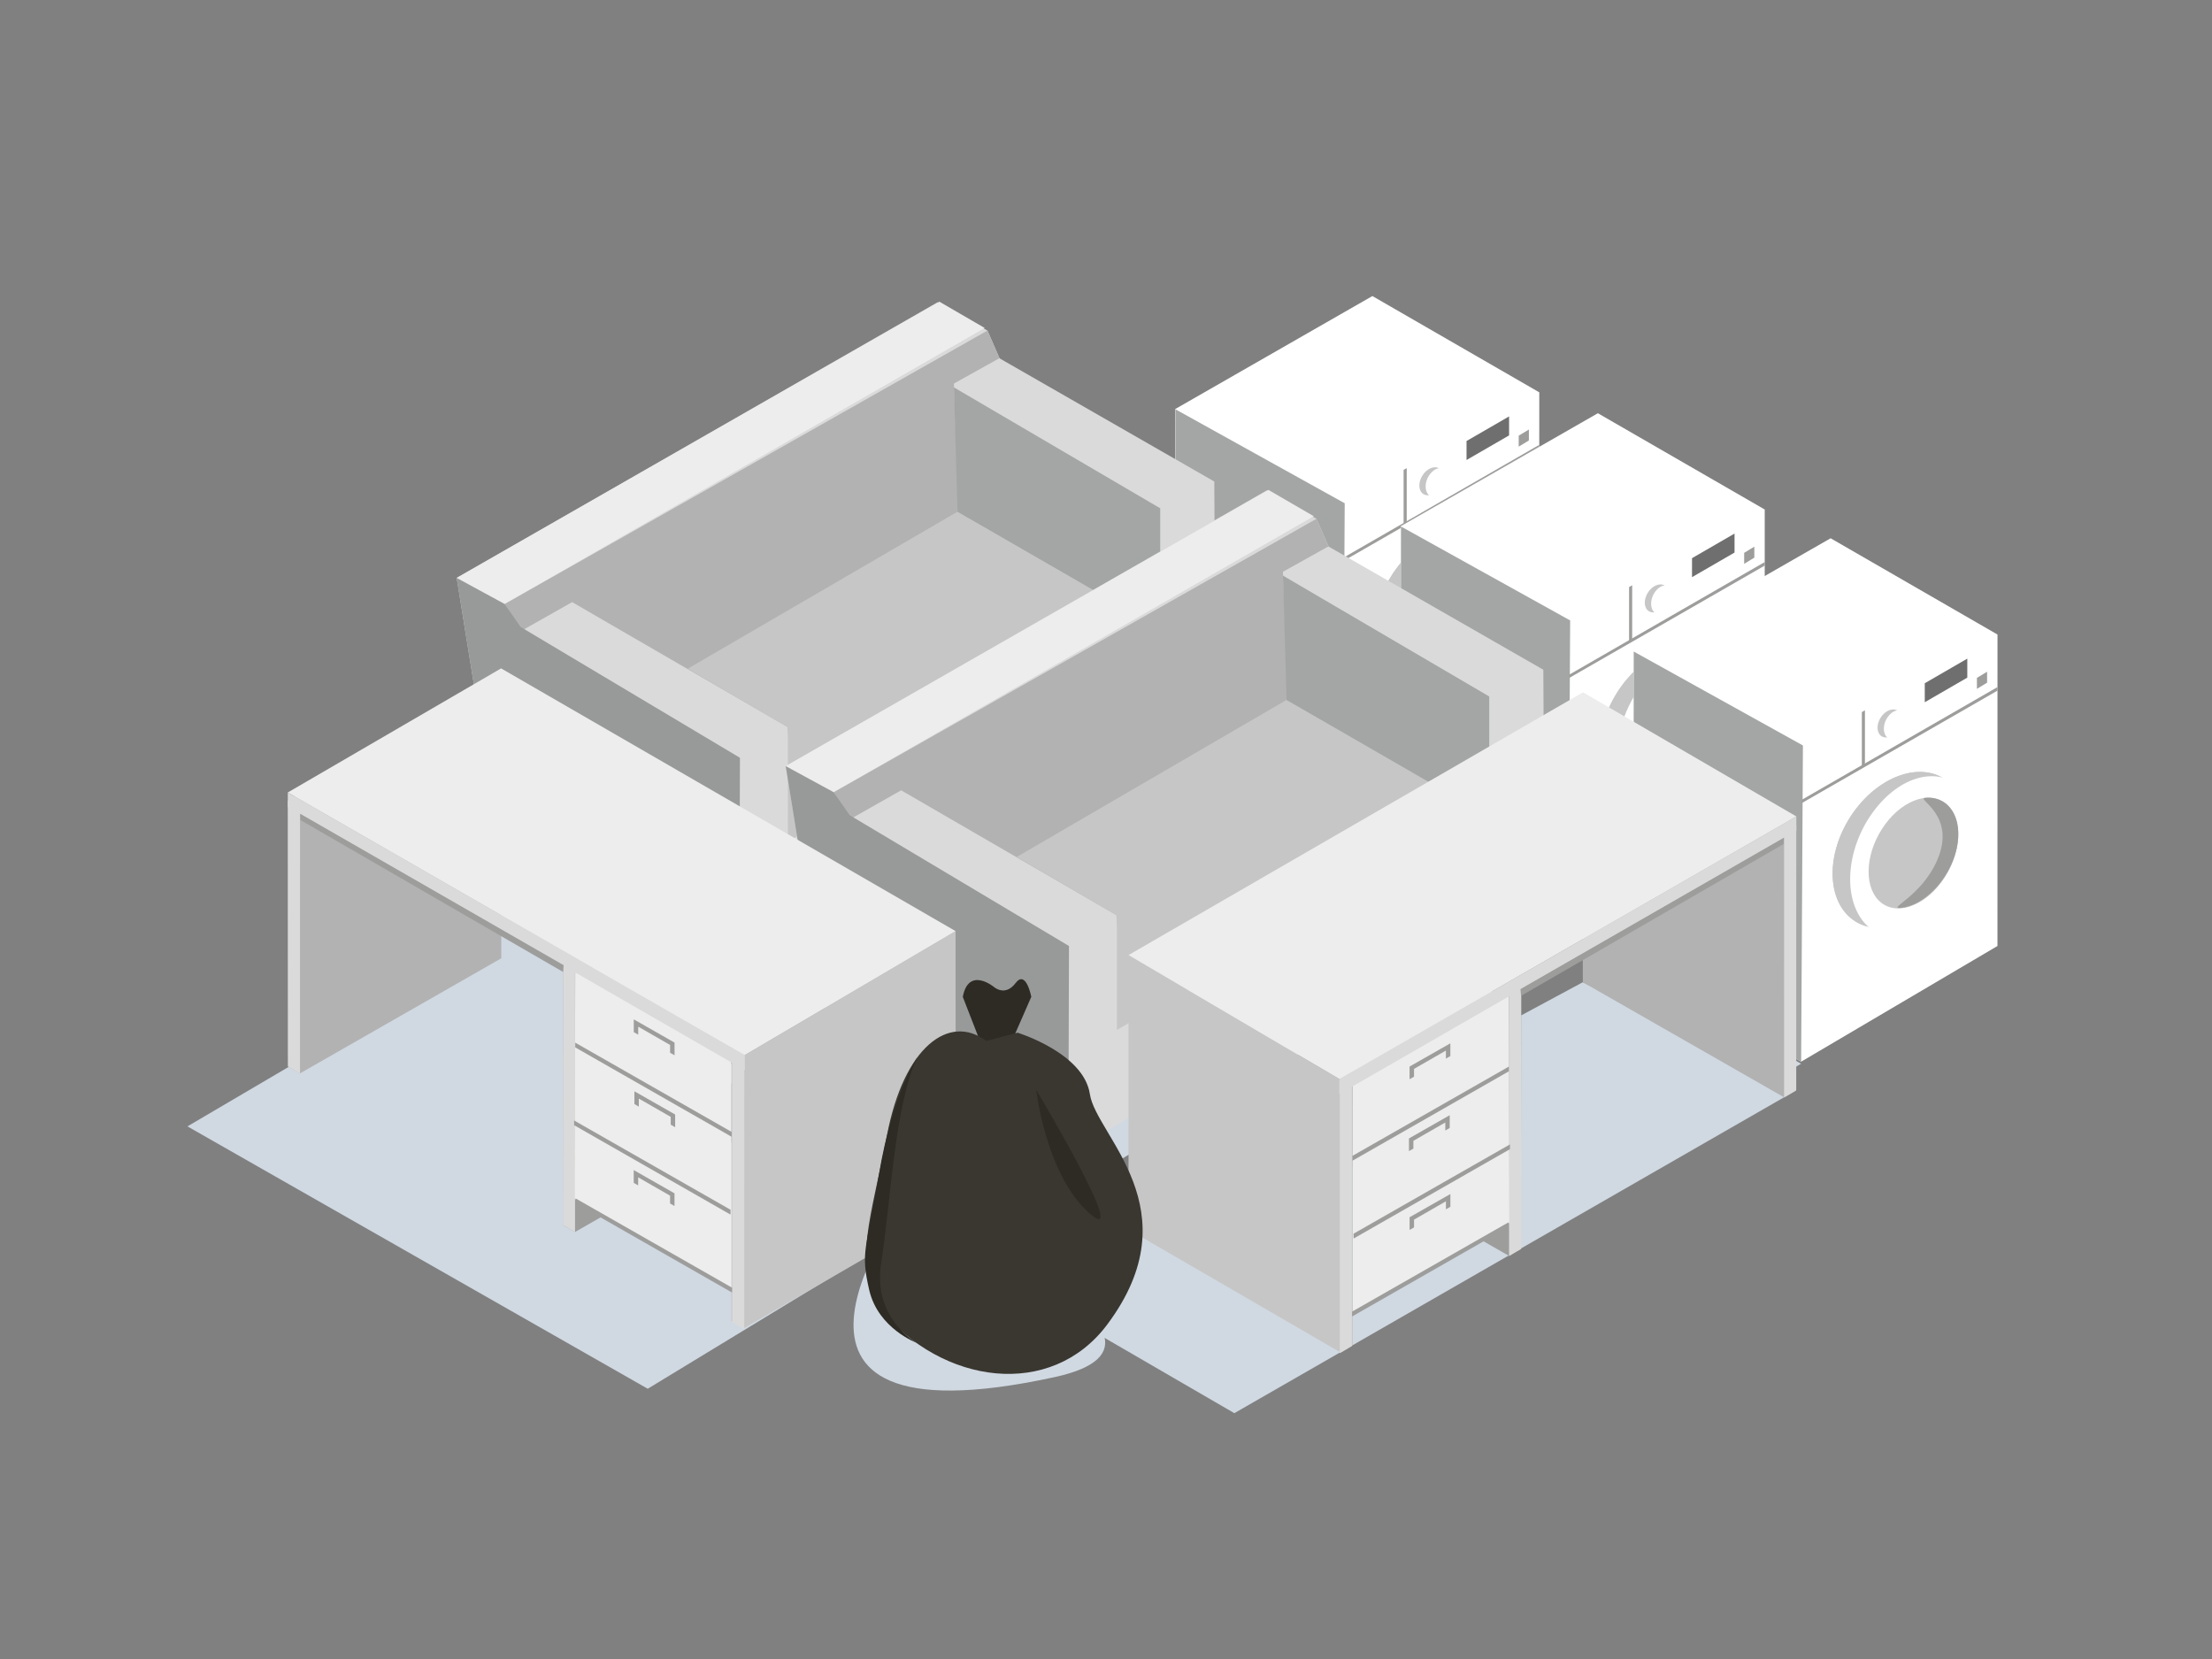 <?xml version="1.0" encoding="UTF-8"?><svg id="Large" xmlns="http://www.w3.org/2000/svg" viewBox="0 0 800 600"><rect x="0" y="0" width="800" height="600" fill="#808080" stroke="none"/><defs><style>.cls-1{fill:none;}.cls-2{fill:#ededed;}.cls-3{fill:#fff;}.cls-4{fill:#989999;}.cls-5{fill:#9d9d9c;}.cls-6{fill:#a4a5a5;}.cls-7{fill:#b2b2b2;}.cls-8{fill:#d0d9e2;}.cls-9{fill:#dadada;}.cls-10{fill:#c6c6c6;}.cls-11{fill:#706f6f;}.cls-12{fill:#295137;}.cls-13{fill:#2d2b24;}.cls-14{fill:#3a3730;}</style></defs><g id="WashM7"><g><polygon class="cls-3" points="485.69 296.37 425.06 262.54 425.06 147.92 496.34 107.07 556.7 141.89 556.69 254.53 485.69 296.37"/><polygon class="cls-6" points="425.14 148.04 486.33 182.01 485.69 296.37 425.06 262.2 425.14 148.04"/><polygon class="cls-5" points="485.97 202.82 485.95 201.64 556.7 160.88 556.7 162.17 485.97 202.82"/><g><ellipse class="cls-10" cx="521.35" cy="219.85" rx="30.39" ry="21.47" transform="translate(60.89 548.66) rotate(-58.4)"/><path class="cls-3" d="M544.33,197.97c8.68,8.84,7.44,24.69-2.41,38.32-9.86,13.63-25.86,17.4-32.55,10.73-8.76-8.73-7.72-27.06,2.13-40.7,9.86-13.63,24.15-17.2,32.83-8.35Z"/><ellipse class="cls-10" cx="526.25" cy="220.88" rx="21.46" ry="14.24" transform="translate(78.95 575.34) rotate(-61.16)"/><path class="cls-5" d="M521.58,240.76c8.57-.69,17.9-10.39,20.36-21.46,2.46-11.07-2.77-19.06-11.34-18.37-3.8,.31,11.51,5.97,4.29,22.58-5.66,13.03-18.08,17.63-13.31,17.25Z"/></g><g><ellipse class="cls-10" cx="521.35" cy="219.85" rx="30.39" ry="21.47" transform="translate(60.89 548.66) rotate(-58.4)"/><path class="cls-3" d="M544.33,197.97c8.68,8.84,7.44,24.69-2.41,38.32-9.86,13.63-25.86,17.4-32.55,10.73-8.76-8.73-7.72-27.06,2.13-40.7,9.86-13.63,24.15-17.2,32.83-8.35Z"/><ellipse class="cls-10" cx="526.25" cy="220.88" rx="21.46" ry="14.24" transform="translate(78.95 575.34) rotate(-61.16)"/><path class="cls-5" d="M521.58,240.76c8.57-.69,17.9-10.39,20.36-21.46,2.46-11.07-2.77-19.06-11.34-18.37-3.8,.31,11.51,5.97,4.29,22.58-5.66,13.03-18.08,17.63-13.31,17.25Z"/></g><polygon class="cls-5" points="508.76 189.33 507.63 189.33 507.63 169.94 508.76 169.29 508.76 189.33"/><polygon class="cls-11" points="545.78 157.47 530.39 166.37 530.39 159.5 545.78 150.6 545.78 157.47"/><polygon class="cls-5" points="552.94 159.3 549.26 161.53 549.26 157.56 552.94 155.34 552.94 159.3"/><g><ellipse class="cls-10" cx="517.69" cy="174.09" rx="5.45" ry="3.85" transform="translate(98.13 523.77) rotate(-58.4)"/><path class="cls-3" d="M522.94,170.16c1.56,1.59,1.34,4.43-.43,6.87-1.77,2.45-4.64,3.12-5.84,1.92-1.57-1.57-1.39-4.86,.38-7.3s4.33-3.09,5.89-1.5Z"/></g><polygon class="cls-12" points="485.69 296.37 438.87 323.03 377.98 288.33 425.06 262.2 485.69 296.37"/></g></g><g id="WashM6"><g><polygon class="cls-3" points="567.23 338.74 506.61 304.91 506.61 190.3 577.89 149.45 638.24 184.27 638.23 296.91 567.23 338.74"/><polygon class="cls-6" points="506.68 190.41 567.87 224.39 567.23 338.74 506.61 304.58 506.68 190.41"/><polygon class="cls-5" points="567.52 245.19 567.49 244.02 638.25 203.26 638.25 204.55 567.52 245.19"/><g><ellipse class="cls-10" cx="602.89" cy="262.22" rx="30.39" ry="21.47" transform="translate(63.61 638.28) rotate(-58.4)"/><path class="cls-3" d="M625.88,240.35c8.68,8.84,7.44,24.69-2.41,38.32-9.86,13.63-25.86,17.4-32.55,10.73-8.76-8.73-7.72-27.06,2.13-40.7,9.86-13.63,24.15-17.2,32.83-8.35Z"/><ellipse class="cls-10" cx="607.79" cy="263.25" rx="21.46" ry="14.24" transform="translate(84.04 668.71) rotate(-61.16)"/><path class="cls-5" d="M603.12,283.13c8.57-.69,17.9-10.39,20.36-21.46,2.46-11.07-2.77-19.06-11.34-18.37-3.8,.31,11.51,5.97,4.29,22.58-5.66,13.03-18.08,17.63-13.31,17.25Z"/></g><g><ellipse class="cls-10" cx="602.89" cy="262.22" rx="30.39" ry="21.47" transform="translate(63.61 638.28) rotate(-58.4)"/><path class="cls-3" d="M625.88,240.35c8.68,8.84,7.44,24.69-2.41,38.32-9.86,13.63-25.86,17.4-32.55,10.73-8.76-8.73-7.72-27.06,2.13-40.7,9.86-13.63,24.15-17.2,32.83-8.35Z"/><ellipse class="cls-10" cx="607.79" cy="263.25" rx="21.46" ry="14.24" transform="translate(84.04 668.71) rotate(-61.16)"/><path class="cls-5" d="M603.12,283.13c8.57-.69,17.9-10.39,20.36-21.46,2.46-11.07-2.77-19.06-11.34-18.37-3.8,.31,11.51,5.97,4.29,22.58-5.66,13.03-18.08,17.63-13.31,17.25Z"/></g><polygon class="cls-5" points="590.3 231.71 589.18 231.71 589.18 212.32 590.3 211.67 590.3 231.71"/><polygon class="cls-11" points="627.32 199.84 611.94 208.74 611.94 201.87 627.32 192.97 627.32 199.84"/><polygon class="cls-5" points="634.48 201.68 630.8 203.91 630.8 199.94 634.48 197.71 634.48 201.68"/><g><ellipse class="cls-10" cx="599.23" cy="216.46" rx="5.45" ry="3.85" transform="translate(100.85 613.38) rotate(-58.4)"/><path class="cls-3" d="M604.48,212.54c1.56,1.59,1.34,4.43-.43,6.87-1.77,2.45-4.64,3.12-5.84,1.92-1.57-1.57-1.39-4.86,.38-7.3s4.33-3.09,5.89-1.5Z"/></g><polygon class="cls-12" points="567.23 338.74 520.41 365.41 459.53 330.7 506.61 304.58 567.23 338.74"/></g></g><g id="WashM5"><g><polygon class="cls-3" points="651.41 383.97 590.79 350.14 590.79 235.52 662.07 194.67 722.42 229.49 722.41 342.13 651.41 383.97"/><polygon class="cls-6" points="590.86 235.64 652.05 269.61 651.41 383.97 590.79 349.8 590.86 235.64"/><polygon class="cls-5" points="651.7 290.42 651.67 289.24 722.43 248.48 722.43 249.77 651.7 290.42"/><g><ellipse class="cls-10" cx="687.07" cy="307.45" rx="30.39" ry="21.47" transform="translate(65.16 731.5) rotate(-58.4)"/><path class="cls-3" d="M710.06,285.57c8.68,8.84,7.44,24.69-2.41,38.32-9.86,13.63-25.86,17.4-32.55,10.73-8.76-8.73-7.72-27.06,2.13-40.7,9.86-13.63,24.15-17.2,32.83-8.35Z"/><ellipse class="cls-10" cx="691.97" cy="308.48" rx="21.46" ry="14.24" transform="translate(88.01 765.87) rotate(-61.16)"/><path class="cls-5" d="M687.3,328.36c8.57-.69,17.9-10.39,20.36-21.46,2.46-11.07-2.77-19.06-11.34-18.37-3.8,.31,11.51,5.97,4.29,22.58-5.66,13.03-18.08,17.63-13.31,17.25Z"/></g><g><ellipse class="cls-10" cx="687.07" cy="307.45" rx="30.39" ry="21.47" transform="translate(65.16 731.5) rotate(-58.4)"/><path class="cls-3" d="M710.06,285.57c8.68,8.84,7.44,24.69-2.41,38.32-9.86,13.63-25.86,17.4-32.55,10.73-8.76-8.73-7.72-27.06,2.13-40.7,9.86-13.63,24.15-17.2,32.83-8.35Z"/><ellipse class="cls-10" cx="691.97" cy="308.48" rx="21.46" ry="14.24" transform="translate(88.01 765.87) rotate(-61.16)"/><path class="cls-5" d="M687.3,328.36c8.57-.69,17.9-10.39,20.36-21.46,2.46-11.07-2.77-19.06-11.34-18.37-3.8,.31,11.51,5.97,4.29,22.58-5.66,13.03-18.08,17.63-13.31,17.25Z"/></g><polygon class="cls-5" points="674.48 276.93 673.36 276.93 673.36 257.54 674.48 256.89 674.48 276.93"/><polygon class="cls-11" points="711.5 245.07 696.12 253.97 696.12 247.1 711.5 238.2 711.5 245.07"/><polygon class="cls-5" points="718.66 246.9 714.98 249.13 714.98 245.16 718.66 242.94 718.66 246.9"/><g><ellipse class="cls-10" cx="683.41" cy="261.69" rx="5.45" ry="3.85" transform="translate(102.4 706.6) rotate(-58.4)"/><path class="cls-3" d="M688.66,257.76c1.56,1.59,1.34,4.43-.43,6.87s-4.64,3.12-5.84,1.92c-1.57-1.57-1.39-4.86,.38-7.3s4.33-3.09,5.89-1.5Z"/></g><polygon class="cls-8" points="651.41 384.72 604.59 411.38 543.71 376.68 590.79 350.55 651.41 384.72"/></g></g><g id="Sofa_4"><g><polygon class="cls-8" points="201.49 293.09 141.08 327.53 241.97 385.03 327.85 334.15 201.49 293.09"/><g><polygon class="cls-5" points="204.94 323.65 199.76 326.96 194.24 323.65 194.42 302.82 204.78 302.82 204.94 323.65"/><polygon class="cls-11" points="204.84 323.85 199.66 327.15 199.71 303.01 204.68 303.01 204.84 323.85"/></g><g><polyline class="cls-5" points="262.45 335.79 262.61 356.63 257.43 359.93 251.92 356.63 252.1 335.79"/><polyline class="cls-11" points="262.36 335.99 262.52 356.82 257.33 360.13 257.39 335.98"/></g><g><polyline class="cls-5" points="425.42 240.99 425.58 261.83 420.4 265.14 414.88 261.83 415.07 240.99"/><polyline class="cls-11" points="425.32 241.19 425.48 262.02 420.3 265.33 420.36 241.18"/></g><path class="cls-9" d="M165.16,209.01l173.97-99.71,18,10.25,4.38,10.05,77.66,44.55,.36,69.13s-.15,5.93-4.2,7.73c-4.05,1.79-167.94,97.98-167.94,97.98l-87.8-50.69-14.42-89.28Z"/><polygon class="cls-2" points="165.16 209.01 182.06 218.73 356.13 118.62 339.73 109.1 165.16 209.01"/><polygon class="cls-7" points="419.89 226.74 286.65 300.95 284.93 262.98 206.92 217.76 188.62 228.12 182.53 218.45 357.13 119.55 361.48 129.53 344.99 138.72 346.71 184.97 419.89 226.74"/><polygon class="cls-10" points="419.49 226.83 284.96 304.4 284.96 263.07 248.73 241.85 346.31 185.06 419.49 226.83"/><polygon class="cls-6" points="344.99 140.1 346.31 185.06 419.61 227.38 419.61 183.83 344.99 140.1"/><polygon class="cls-4" points="165.16 209.01 179.58 298.29 267.38 348.98 267.61 274.06 188.28 226.74 182.53 218.45 165.16 209.01"/></g></g><g id="Sofa_5"><g><polygon class="cls-8" points="463.03 279.91 260.08 395.59 359.18 446.67 561.89 326.57 463.03 279.91"/><g><polygon class="cls-5" points="323.94 391.72 318.76 395.03 313.24 391.72 313.43 370.89 323.78 370.89 323.94 391.72"/><polygon class="cls-11" points="323.84 391.91 318.66 395.22 318.71 371.08 323.68 371.08 323.84 391.91"/></g><g><polyline class="cls-5" points="381.46 403.86 381.62 424.69 376.43 428 370.92 424.69 371.1 403.86"/><polyline class="cls-11" points="381.36 404.05 381.52 424.89 376.33 428.2 376.39 404.05"/></g><g><polyline class="cls-5" points="544.42 309.06 544.58 329.9 539.4 333.2 533.88 329.9 534.07 309.06"/><polyline class="cls-11" points="544.33 309.26 544.48 330.09 539.3 333.4 539.36 309.25"/></g><path class="cls-9" d="M284.16,277.08l173.97-99.71,18,10.25,4.38,10.05,77.66,44.55,.36,69.13s-.15,5.93-4.2,7.73c-4.05,1.79-167.94,97.98-167.94,97.98l-87.8-50.69-14.42-89.28Z"/><polygon class="cls-2" points="284.16 277.08 301.06 286.8 475.13 186.69 458.73 177.17 284.16 277.08"/><polygon class="cls-7" points="538.89 294.81 405.65 369.02 403.93 331.05 325.92 285.83 307.62 296.19 301.53 286.52 476.13 187.62 480.48 197.6 463.99 206.79 465.71 253.04 538.89 294.81"/><polygon class="cls-10" points="538.49 294.9 403.96 372.47 403.96 331.14 367.73 309.92 465.31 253.13 538.49 294.9"/><polygon class="cls-6" points="463.99 208.17 465.31 253.13 538.61 295.45 538.61 251.9 463.99 208.17"/><polygon class="cls-4" points="284.16 277.08 298.58 366.36 386.38 417.05 386.61 342.13 307.28 294.81 301.53 286.52 284.16 277.08"/></g></g><g id="Desk_1"><polygon class="cls-8" points="572.45 355.23 367.73 465.44 446.42 511.09 649.48 394.41 572.45 355.23"/><g><polygon class="cls-7" points="572.34 253.64 649.67 298.27 649.48 394.41 645.28 396.88 572.45 355.23 572.34 253.64"/><polygon class="cls-9" points="645.25 396.92 649.63 394.33 649.63 298.36 645.24 298.36 645.25 396.92"/><polyline class="cls-5" points="550.19 355.62 550.01 451.77 545.8 454.23 472.98 412.59"/><polyline class="cls-9" points="545.76 355.71 545.77 454.27 550.15 451.68 550.16 355.71"/><polygon class="cls-10" points="408.15 345.41 484.46 390.28 489.26 387.6 489.26 486.38 484.57 488.98 408.14 444.67 408.15 345.41"/><polygon class="cls-9" points="484.56 489.42 488.94 486.82 488.94 385.13 484.55 385.13 484.56 489.42"/><polygon class="cls-2" points="489.25 474.9 545.89 442.23 545.7 358.59 489.25 358.59 489.25 474.9"/><g><line class="cls-2" x1="488.18" y1="419.45" x2="545.86" y2="386.52"/><polygon class="cls-5" points="489.15 419.78 489.12 418.04 545.7 385.74 545.7 387.45 489.15 419.78"/></g><g><line class="cls-2" x1="488.59" y1="447.6" x2="546.27" y2="414.66"/><polygon class="cls-5" points="489.56 447.93 489.53 446.18 546.11 413.88 546.11 415.6 489.56 447.93"/></g><g><line class="cls-2" x1="488.04" y1="475.79" x2="545.72" y2="442.85"/><polygon class="cls-5" points="489.01 476.12 488.98 474.37 545.56 442.07 545.56 443.79 489.01 476.12"/></g><line class="cls-1" x1="521.59" y1="415.09" x2="537.44" y2="406.05"/><polygon class="cls-5" points="524.31 403.33 524.31 407.95 522.71 408.87 522.71 405.96 511.17 412.59 511.17 415.41 509.57 416.32 509.57 411.73 524.31 403.33"/><polygon class="cls-5" points="524.55 431.83 524.55 436.45 522.94 437.37 522.94 434.46 511.41 441.09 511.41 443.91 509.8 444.82 509.8 440.23 524.55 431.83"/><polygon class="cls-5" points="524.54 377.33 524.54 381.95 522.93 382.86 522.93 379.95 511.4 386.58 511.4 389.4 509.79 390.32 509.79 385.73 524.54 377.33"/><polygon class="cls-2" points="408.15 345.41 484.46 390.28 649.67 295.27 572.52 250.38 408.15 345.41"/><polygon class="cls-9" points="649.67 300.5 484.35 395.68 484.41 390.24 649.67 295.27 649.67 300.5"/><polygon class="cls-5" points="549.9 357.72 645.16 302.98 645.08 305.24 550.1 360.17 549.9 357.72"/></g></g><g id="Desk_2"><polygon class="cls-8" points="181.4 340.61 67.79 407.37 234.26 502.26 351.35 431.05 181.4 340.61"/><g><polygon class="cls-7" points="181.4 244.98 104.08 289.61 104.27 385.76 108.47 388.22 181.29 346.58 181.4 244.98"/><polygon class="cls-9" points="108.5 388.27 104.12 385.67 104.12 289.7 108.51 289.7 108.5 388.27"/><polyline class="cls-5" points="203.55 346.97 203.74 443.12 207.94 445.58 280.77 403.93"/><polyline class="cls-9" points="207.98 347.06 207.97 445.62 203.59 443.03 203.59 347.06"/><polygon class="cls-10" points="345.6 336.75 269.29 381.63 264.48 378.95 264.48 477.73 269.17 480.32 345.61 436.02 345.6 336.75"/><polygon class="cls-9" points="269.18 480.76 264.81 478.17 264.8 376.47 269.2 376.47 269.18 480.76"/><polygon class="cls-2" points="264.5 466.24 207.85 433.58 208.04 349.94 264.5 349.94 264.5 466.24"/><g><line class="cls-2" x1="265.57" y1="410.8" x2="207.89" y2="377.87"/><polygon class="cls-5" points="264.6 411.13 264.63 409.39 208.04 377.09 208.04 378.8 264.6 411.13"/></g><g><line class="cls-2" x1="265.16" y1="438.94" x2="207.48" y2="406.01"/><polygon class="cls-5" points="264.19 439.27 264.22 437.53 207.63 405.23 207.63 406.94 264.19 439.27"/></g><g><line class="cls-2" x1="265.71" y1="467.13" x2="208.03" y2="434.2"/><polygon class="cls-5" points="264.74 467.46 264.77 465.72 208.18 433.42 208.18 435.13 264.74 467.46"/></g><line class="cls-1" x1="232.15" y1="406.44" x2="216.31" y2="397.4"/><polygon class="cls-5" points="229.44 394.68 229.44 399.3 231.04 400.22 231.04 397.31 242.58 403.94 242.58 406.76 244.18 407.67 244.18 403.08 229.44 394.68"/><polygon class="cls-5" points="229.2 423.18 229.2 427.8 230.8 428.71 230.8 425.8 242.34 432.43 242.34 435.25 243.94 436.17 243.94 431.58 229.2 423.18"/><polygon class="cls-5" points="229.21 368.67 229.21 373.29 230.82 374.21 230.82 371.3 242.35 377.93 242.35 380.75 243.96 381.66 243.96 377.07 229.21 368.67"/><polygon class="cls-2" points="345.6 336.75 269.29 381.63 104.08 286.61 181.23 241.73 345.6 336.75"/><polygon class="cls-9" points="104.08 291.85 269.39 387.03 269.34 381.58 104.08 286.61 104.08 291.85"/><polygon class="cls-5" points="203.84 349.07 108.59 294.33 108.67 296.59 203.65 351.52 203.84 349.07"/></g></g><g id="Bin_Bag_4"><path class="cls-8" d="M326.81,435.42s-66.28,88.99,54.7,62.61c62.11-13.54-54.7-62.61-54.7-62.61Z"/><g><path class="cls-13" d="M348.21,360.53l9.01,23.18,8.21-5.95,7.55-17.24s-1.89-9.99-5.69-4.97c-3.8,5.02-7.82,1.4-7.82,1.4,0,0-9.14-7.54-11.26,3.57Z"/><path class="cls-14" d="M318.05,473.13c-9.42-17.07-3.04-32.24,2.73-62.52,6.11-32.05,22.47-44.19,35.94-34.14l11.32-2.98s23.94,7.35,26.13,22.23c2.18,14.89,37.46,41.68,6.24,83.36-20.23,27.02-59.59,21.91-82.36-5.95"/><path class="cls-13" d="M374.73,394.09s3.54,30.81,19.25,44.69c15.71,13.88-19.25-44.69-19.25-44.69Z"/><path class="cls-13" d="M331.76,382.34s-9.1,13.81-13.79,41.9c-4.69,28.09-6.84,28.29-3.6,42.33s17.38,19.18,17.38,19.18c0,0-16.34-8.64-13.04-29.09,3.3-20.45,4.78-56.99,13.04-74.32Z"/></g></g></svg>